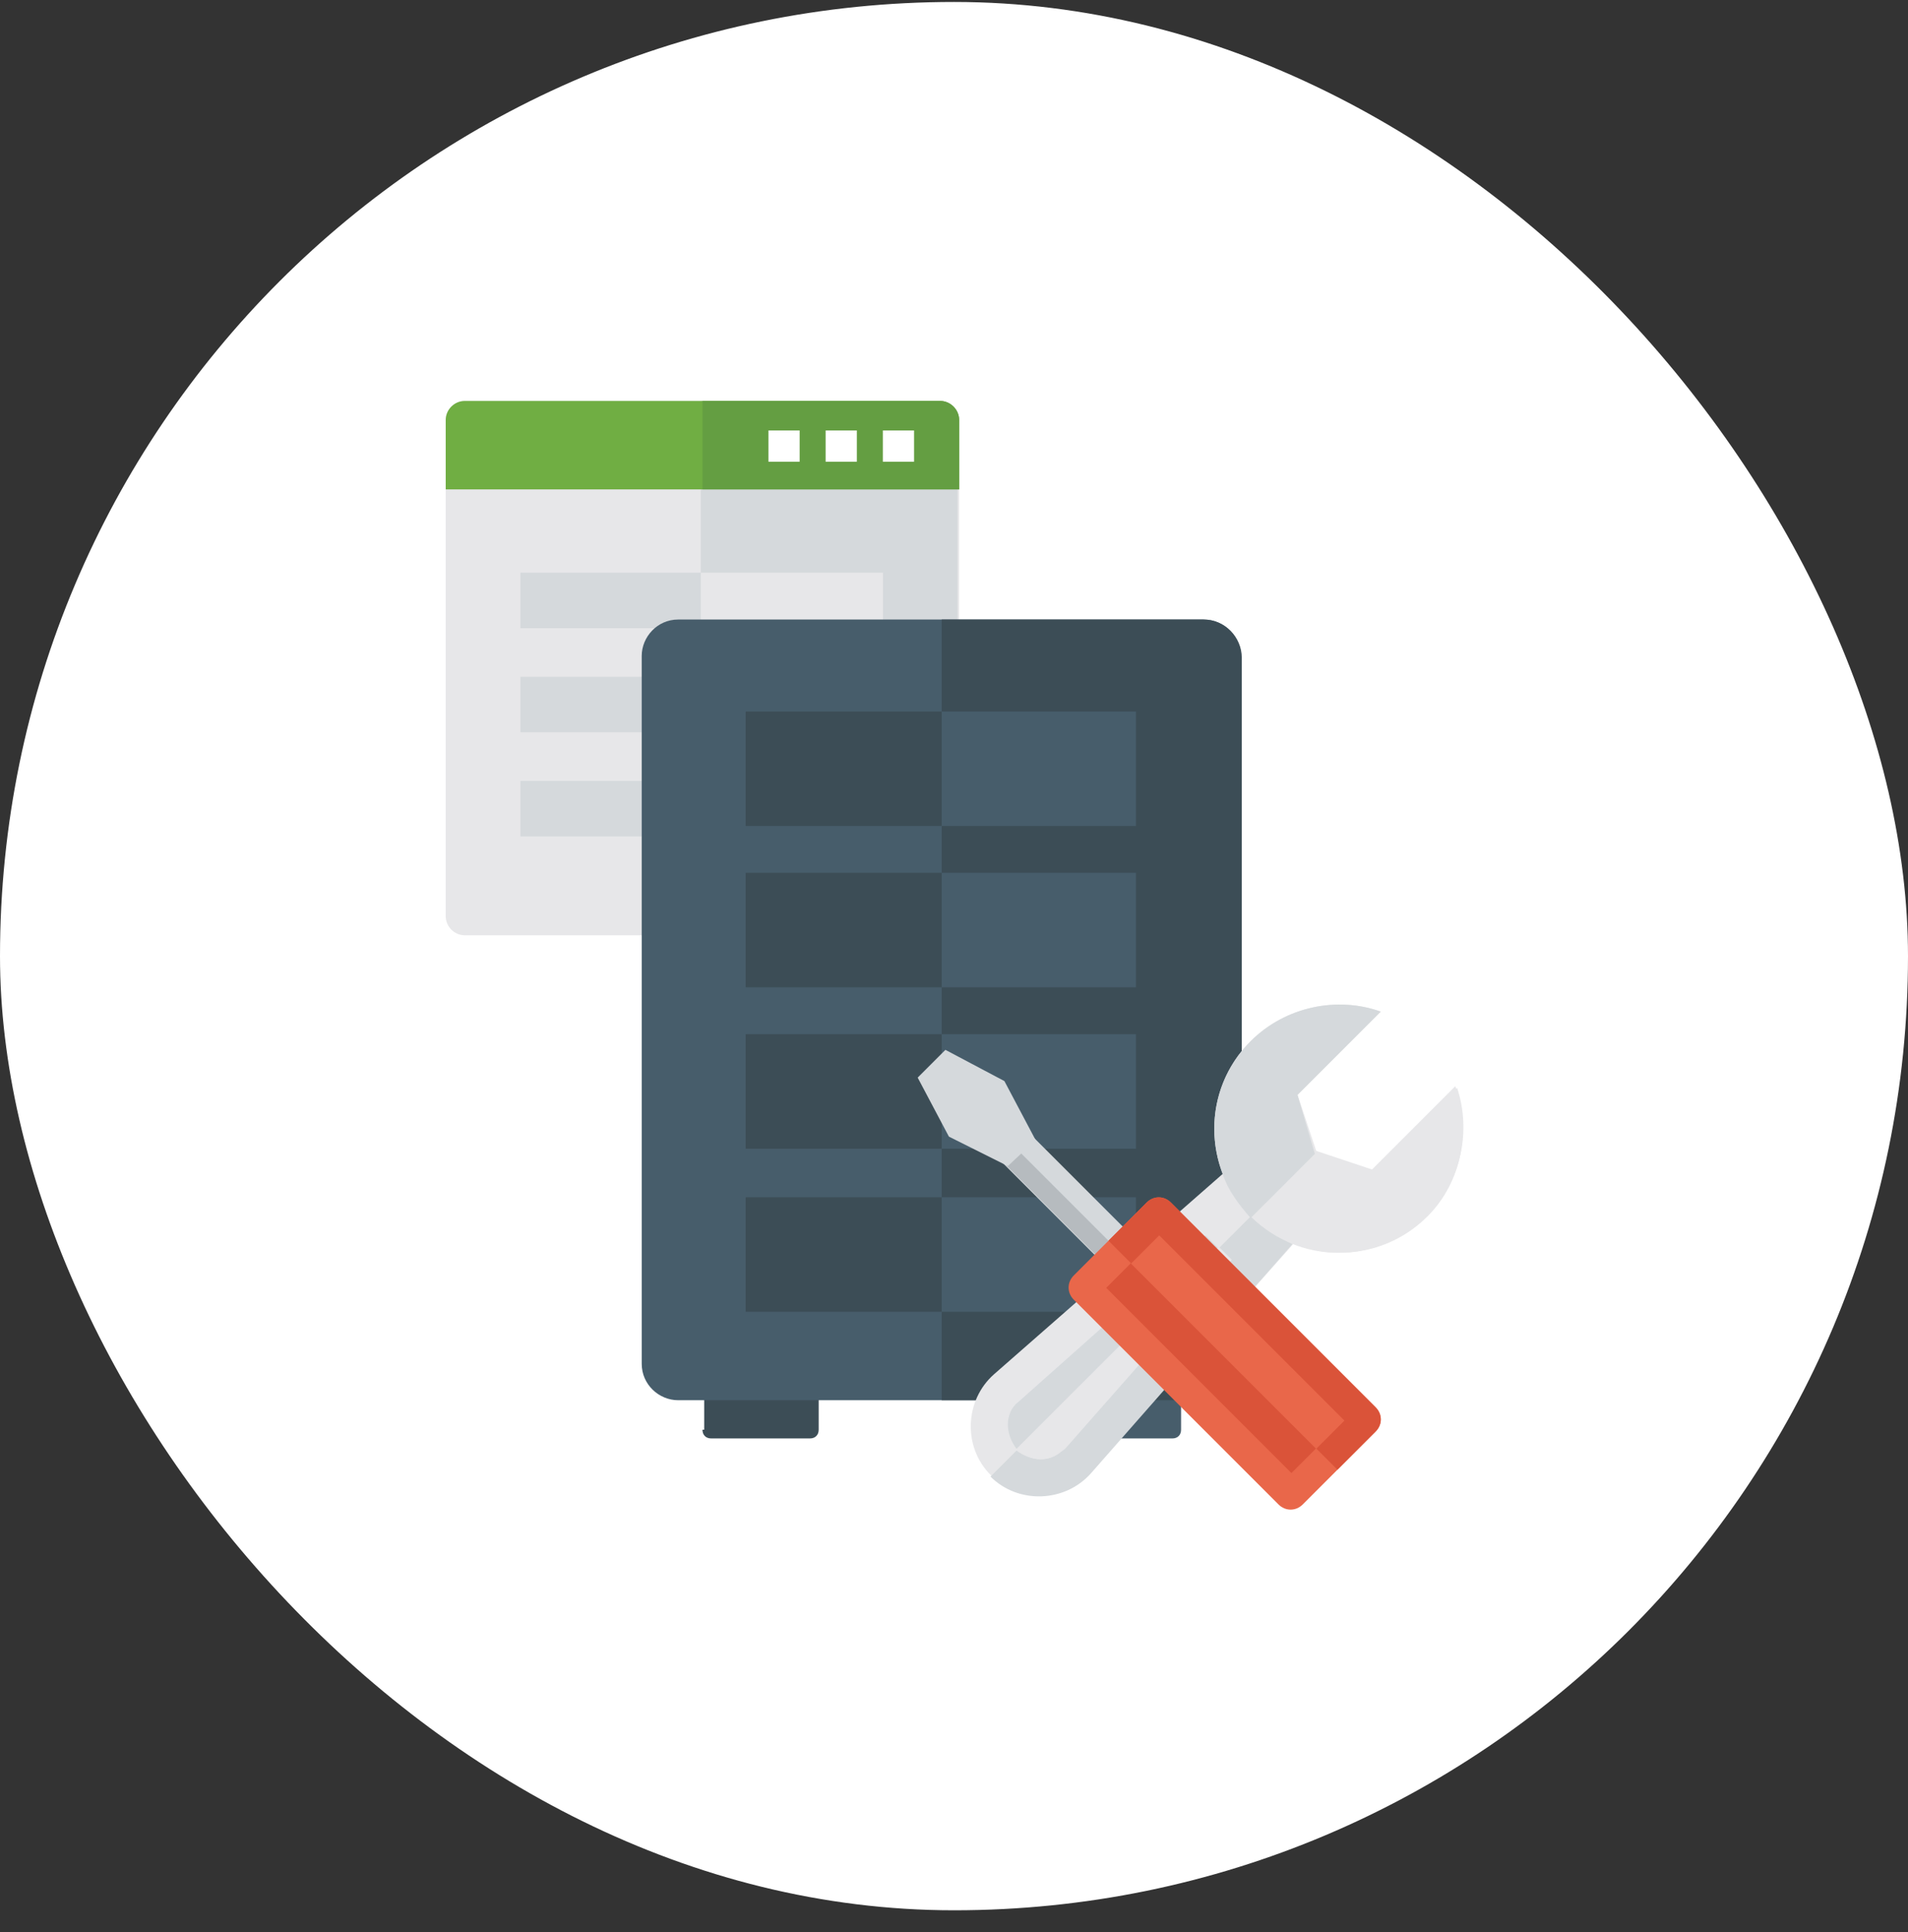 <svg width="80" height="81" viewBox="0 0 80 81" fill="none" xmlns="http://www.w3.org/2000/svg">
<rect x="0" y="0" width="80" height="81" fill="#333333" stroke="none"/>
<rect y="0.082" width="80" height="80" rx="40" fill="white"/>
<g clip-path="url(#clip0_1505_5473)">
<path d="M39.415 16.808H19.488C19.051 16.808 18.688 17.172 18.688 17.608V38.408C18.688 38.844 19.051 39.208 19.488 39.208H39.415C39.851 39.208 40.215 38.844 40.215 38.408V17.608C40.215 17.172 39.851 16.808 39.415 16.808Z" fill="#E7E7E9"/>
<path d="M39.419 16.808H29.383V39.208H39.346C39.783 39.208 40.147 38.844 40.147 38.408V17.608C40.219 17.172 39.855 16.808 39.419 16.808Z" fill="#D5D9DC"/>
<path d="M39.415 16.808H19.488C19.051 16.808 18.688 17.172 18.688 17.608V20.517H40.215V17.608C40.215 17.172 39.851 16.808 39.415 16.808Z" fill="#70AE43"/>
<path d="M39.417 16.808H29.453V20.517H40.217V17.608C40.217 17.172 39.853 16.808 39.417 16.808Z" fill="#649E42"/>
<path d="M37.02 24.007H21.82V26.335H37.02V24.007Z" fill="#D5D9DC"/>
<path d="M37.02 28.371H21.82V30.698H37.02V28.371Z" fill="#D5D9DC"/>
<path d="M37.02 32.738H21.82V35.065H37.02V32.738Z" fill="#D5D9DC"/>
<path d="M37.019 24.007H29.383V26.335H37.019V24.007Z" fill="#E7E7E9"/>
<path d="M37.019 28.371H29.383V30.698H37.019V28.371Z" fill="#E7E7E9"/>
<path d="M37.019 32.738H29.383V35.065H37.019V32.738Z" fill="#E7E7E9"/>
<path d="M38.325 18.046H37.016V19.355H38.325V18.046Z" fill="white"/>
<path d="M35.926 18.046H34.617V19.355H35.926V18.046Z" fill="white"/>
<path d="M33.528 18.046H32.219V19.355H33.528V18.046Z" fill="white"/>
<path d="M29.453 59.937C29.453 60.156 29.599 60.301 29.817 60.301H33.962C34.18 60.301 34.326 60.156 34.326 59.937V58.046H29.526V59.937H29.453Z" fill="#3C4D56"/>
<path d="M44.648 58.046V59.937C44.648 60.156 44.794 60.301 45.012 60.301H49.157C49.376 60.301 49.521 60.156 49.521 59.937V58.046H44.648Z" fill="#475D6B"/>
<path d="M50.47 25.972H28.433C27.561 25.972 26.906 26.699 26.906 27.499V57.172C26.906 58.045 27.634 58.699 28.433 58.699H50.47C51.343 58.699 51.997 57.972 51.997 57.172V27.572C52.07 26.699 51.343 25.972 50.47 25.972Z" fill="#475D6B"/>
<path d="M50.466 25.972H39.484V58.699H50.539C51.412 58.699 52.066 57.972 52.066 57.172V27.572C52.066 26.699 51.339 25.972 50.466 25.972Z" fill="#3C4D56"/>
<path d="M47.629 29.828H31.266V34.628H47.629V29.828Z" fill="#475D6B"/>
<path d="M47.629 36.589H31.266V41.389H47.629V36.589Z" fill="#475D6B"/>
<path d="M47.629 43.355H31.266V48.155H47.629V43.355Z" fill="#475D6B"/>
<path d="M47.629 50.191H31.266V54.991H47.629V50.191Z" fill="#475D6B"/>
<path d="M39.484 29.828H31.266V34.628H39.484V29.828Z" fill="#3C4D56"/>
<path d="M39.484 36.589H31.266V41.389H39.484V36.589Z" fill="#3C4D56"/>
<path d="M39.484 43.355H31.266V48.155H39.484V43.355Z" fill="#3C4D56"/>
<path d="M39.484 50.191H31.266V54.991H39.484V50.191Z" fill="#3C4D56"/>
<path d="M59.787 50.991C57.75 53.028 54.478 53.028 52.441 50.991C50.405 48.955 50.405 45.682 52.441 43.646C53.896 42.191 56.078 41.755 57.896 42.409L54.405 45.9L55.205 48.3L57.605 49.1L61.096 45.609C61.678 47.355 61.314 49.537 59.787 50.991Z" fill="#E7E7E9"/>
<path d="M55.059 51.211L52.223 48.374L41.678 57.611C40.441 58.702 40.369 60.665 41.532 61.829C42.696 62.993 44.66 62.92 45.75 61.684L55.059 51.211Z" fill="#E7E7E9"/>
<path d="M52.44 50.992L51.131 52.301L51.64 52.81L44.658 60.737C44.368 60.955 44.077 61.173 43.64 61.173C43.277 61.173 42.913 61.028 42.622 60.81L41.531 61.901C42.695 63.064 44.658 62.992 45.749 61.755L54.186 52.155C53.604 51.864 52.949 51.501 52.44 50.992Z" fill="#D5D9DC"/>
<path d="M61.019 45.535L57.528 49.026L55.128 48.226L53.601 49.753L52.438 50.989C52.947 51.498 53.601 51.935 54.256 52.153C56.147 52.88 58.328 52.517 59.856 50.989C61.31 49.535 61.674 47.353 61.019 45.535Z" fill="#E7E7E9"/>
<path d="M54.402 45.9L57.893 42.409C56.075 41.755 53.893 42.191 52.439 43.646C50.911 45.173 50.548 47.355 51.275 49.246C51.493 49.9 51.93 50.482 52.439 51.064L53.602 49.9L55.13 48.373L54.402 45.9Z" fill="#D5D9DC"/>
<path d="M42.695 60.737C42.913 61.028 43.277 61.173 43.641 61.173C44.004 61.173 44.368 61.028 44.586 60.737L51.641 52.809L51.132 52.3L42.695 60.737Z" fill="#E7E7E9"/>
<path d="M42.694 58.774C42.403 58.992 42.258 59.356 42.258 59.72C42.258 60.083 42.403 60.447 42.621 60.738L51.058 52.302L50.549 51.792L42.694 58.774Z" fill="#D5D9DC"/>
<path d="M42.73 47.075L41.547 48.257L46.227 52.937L47.41 51.754L42.73 47.075Z" fill="#D5D9DC"/>
<path d="M42.136 47.672L41.57 48.238L46.25 52.917L46.816 52.352L42.136 47.672Z" fill="#B6BBBF"/>
<path d="M48.077 50.413L45.023 53.468C44.732 53.758 44.732 54.195 45.023 54.486L53.605 63.068C53.896 63.358 54.332 63.358 54.623 63.068L57.677 60.013C57.968 59.722 57.968 59.286 57.677 58.995L49.096 50.413C48.805 50.122 48.368 50.122 48.077 50.413Z" fill="#E9674A"/>
<path d="M48.077 50.413L46.477 52.013L56.077 61.613L57.677 60.013C57.968 59.722 57.968 59.286 57.677 58.995L49.095 50.413C48.804 50.122 48.367 50.122 48.077 50.413Z" fill="#DA5339"/>
<path d="M48.594 51.776L46.383 53.988L54.148 61.753L56.359 59.542L48.594 51.776Z" fill="#DA5339"/>
<path d="M48.605 51.789L47.422 52.972L55.187 60.737L56.37 59.554L48.605 51.789Z" fill="#E9674A"/>
<path d="M39.64 44.011L38.477 45.175L39.786 47.648L42.258 48.884L43.422 47.793L42.113 45.32L39.64 44.011Z" fill="#D5D9DC"/>
</g>
<defs>
<clipPath id="clip0_1505_5473">
<rect width="48" height="48" fill="white" transform="translate(16 16.081)"/>
</clipPath>
</defs>
</svg>
